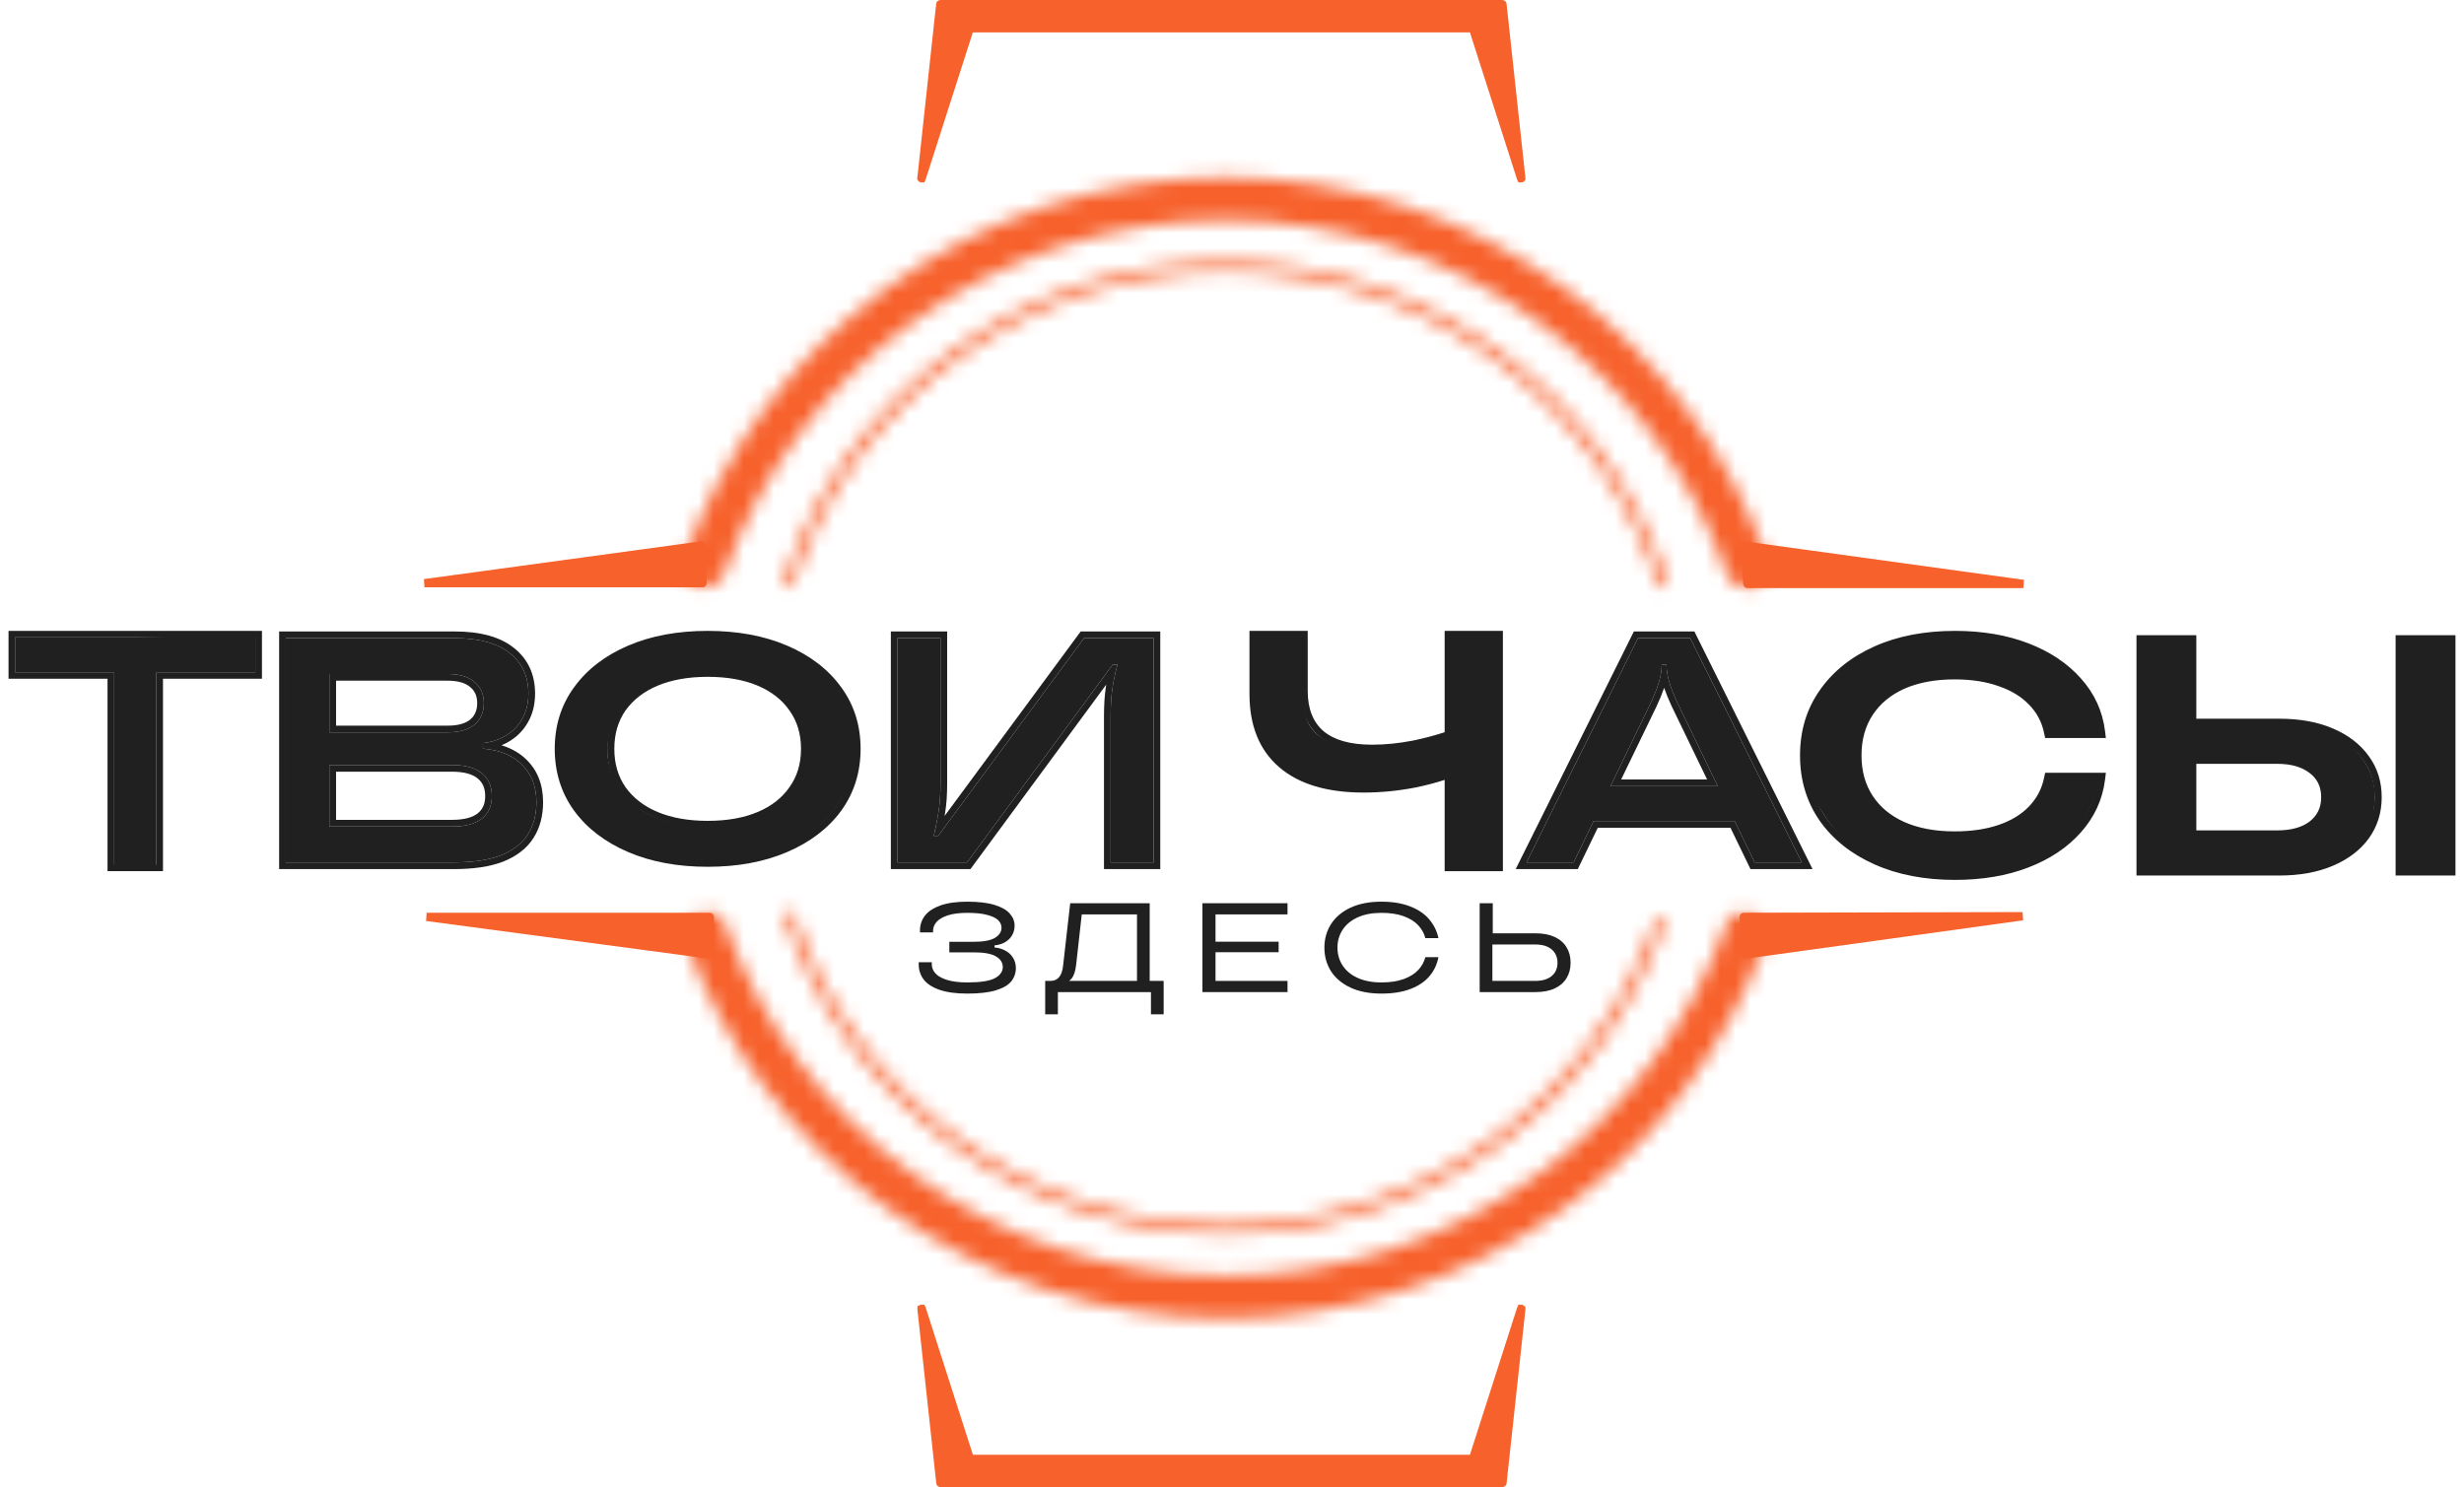 <svg width="164" height="99" viewBox="0 0 164 99" fill="none" xmlns="http://www.w3.org/2000/svg">
<path d="M98.485 66.044V60.128H99.356V62.342L99.331 62.368V65.3H102.196C102.511 65.3 102.779 65.25 102.999 65.148C103.218 65.047 103.385 64.906 103.497 64.726C103.61 64.545 103.666 64.334 103.666 64.092C103.666 63.849 103.61 63.638 103.497 63.458C103.385 63.272 103.218 63.128 102.999 63.027C102.779 62.925 102.511 62.875 102.196 62.875H99.069V62.131H102.196C102.703 62.131 103.131 62.213 103.48 62.376C103.83 62.539 104.092 62.768 104.266 63.061C104.447 63.354 104.537 63.697 104.537 64.092C104.537 64.481 104.447 64.822 104.266 65.115C104.092 65.407 103.83 65.636 103.48 65.799C103.131 65.963 102.703 66.044 102.196 66.044H98.485Z" fill="#202020"/>
<path d="M91.945 66.144C91.145 66.144 90.46 66.012 89.891 65.747C89.322 65.482 88.888 65.119 88.589 64.657C88.296 64.189 88.15 63.665 88.15 63.085C88.15 62.505 88.296 61.983 88.589 61.521C88.888 61.054 89.322 60.687 89.891 60.423C90.46 60.158 91.145 60.025 91.945 60.025C92.694 60.025 93.337 60.132 93.872 60.347C94.407 60.555 94.827 60.842 95.131 61.209C95.441 61.575 95.644 61.989 95.74 62.451H94.869C94.79 62.141 94.635 61.859 94.404 61.606C94.173 61.352 93.852 61.15 93.441 60.997C93.029 60.845 92.531 60.769 91.945 60.769C91.331 60.769 90.801 60.871 90.356 61.073C89.916 61.276 89.584 61.552 89.359 61.902C89.133 62.251 89.02 62.645 89.02 63.085C89.02 63.524 89.133 63.919 89.359 64.268C89.584 64.618 89.916 64.894 90.356 65.097C90.801 65.299 91.331 65.401 91.945 65.401C92.531 65.401 93.029 65.325 93.441 65.172C93.852 65.02 94.173 64.818 94.404 64.564C94.635 64.311 94.79 64.029 94.869 63.719H95.74C95.65 64.198 95.452 64.618 95.148 64.978C94.849 65.339 94.43 65.623 93.889 65.832C93.353 66.04 92.705 66.144 91.945 66.144Z" fill="#202020"/>
<path d="M80.033 66.044V60.128H85.695V60.872H80.903V65.3H85.695V66.044H80.033ZM80.785 63.39V62.689H85.104V63.39H80.785Z" fill="#202020"/>
<path d="M69.566 67.523V65.3H69.921C70.152 65.3 70.338 65.222 70.479 65.064C70.625 64.906 70.718 64.647 70.758 64.286L71.231 60.128H76.522V65.3H77.451V67.523H76.606V66.044H70.411V67.523H69.566ZM70.758 65.402V65.3H75.677V60.872H72L71.628 64.21C71.583 64.627 71.487 64.931 71.341 65.123C71.2 65.309 71.005 65.402 70.758 65.402Z" fill="#202020"/>
<path d="M64.386 66.144C63.631 66.144 63.011 66.06 62.527 65.891C62.048 65.722 61.698 65.494 61.478 65.206C61.259 64.913 61.149 64.581 61.149 64.209V64.057H62.02V64.209C62.02 64.418 62.098 64.612 62.256 64.792C62.414 64.972 62.67 65.119 63.025 65.232C63.38 65.344 63.834 65.401 64.386 65.401C65.248 65.401 65.857 65.308 66.212 65.122C66.567 64.93 66.744 64.68 66.744 64.37C66.744 64.082 66.592 63.848 66.288 63.668C65.989 63.488 65.493 63.398 64.8 63.398H63.186V62.696H64.8C65.454 62.696 65.927 62.609 66.22 62.434C66.513 62.254 66.659 62.029 66.659 61.758C66.659 61.578 66.589 61.414 66.448 61.268C66.307 61.121 66.068 61.003 65.73 60.913C65.392 60.817 64.944 60.769 64.386 60.769C63.856 60.769 63.42 60.825 63.076 60.938C62.738 61.051 62.49 61.197 62.332 61.378C62.18 61.558 62.104 61.752 62.104 61.961V62.071H61.233V61.935C61.233 61.575 61.34 61.251 61.555 60.964C61.774 60.676 62.118 60.448 62.586 60.279C63.059 60.11 63.659 60.025 64.386 60.025C65.135 60.025 65.744 60.099 66.212 60.245C66.679 60.392 67.014 60.586 67.217 60.828C67.426 61.065 67.53 61.33 67.53 61.623C67.53 61.876 67.465 62.105 67.336 62.307C67.212 62.505 67.029 62.662 66.786 62.781C66.544 62.893 66.254 62.95 65.916 62.95H65.781L66.195 62.705V63.305L65.781 63.06H65.941C66.29 63.06 66.589 63.122 66.837 63.245C67.091 63.364 67.282 63.527 67.412 63.736C67.547 63.944 67.615 64.181 67.615 64.446C67.615 64.778 67.513 65.071 67.31 65.325C67.107 65.578 66.767 65.778 66.288 65.925C65.809 66.071 65.175 66.144 64.386 66.144Z" fill="#202020"/>
<path fill-rule="evenodd" clip-rule="evenodd" d="M38.212 53.969L38.211 53.968C37.347 52.773 36.922 51.396 36.922 49.85C36.922 48.305 37.347 46.934 38.211 45.751C39.072 44.561 40.275 43.637 41.809 42.98C43.345 42.321 45.114 41.998 47.101 41.998C49.088 41.998 50.856 42.321 52.393 42.98C53.926 43.637 55.13 44.561 55.99 45.751C56.855 46.934 57.28 48.305 57.28 49.85C57.28 51.396 56.855 52.773 55.991 53.968L55.99 53.969C55.129 55.147 53.925 56.064 52.393 56.721C50.856 57.38 49.088 57.703 47.101 57.703C45.114 57.703 43.345 57.38 41.809 56.721C40.276 56.064 39.073 55.147 38.212 53.969ZM52.545 52.404L52.546 52.402C53.052 51.695 53.314 50.85 53.314 49.85C53.314 48.851 53.052 48.005 52.546 47.298L52.545 47.296L52.543 47.294C52.05 46.584 51.351 46.036 50.435 45.647C49.521 45.259 48.414 45.057 47.101 45.057C45.804 45.057 44.697 45.259 43.765 45.648C42.85 46.036 42.143 46.585 41.634 47.296C41.143 48.004 40.888 48.85 40.888 49.85C40.888 50.851 41.143 51.697 41.634 52.404C42.143 53.116 42.849 53.664 43.765 54.053C44.697 54.442 45.804 54.644 47.101 54.644C48.414 54.644 49.521 54.441 50.435 54.053C51.351 53.665 52.05 53.117 52.543 52.407L52.545 52.404ZM43.556 54.41C42.563 53.989 41.787 53.389 41.23 52.609C40.689 51.83 40.418 50.911 40.418 49.85C40.418 48.79 40.689 47.87 41.23 47.091C41.787 46.312 42.563 45.712 43.556 45.29C44.565 44.869 45.746 44.658 47.101 44.658C48.471 44.658 49.652 44.869 50.646 45.29C51.639 45.712 52.407 46.312 52.949 47.091C53.505 47.87 53.784 48.79 53.784 49.85C53.784 50.911 53.505 51.83 52.949 52.609C52.407 53.389 51.639 53.989 50.646 54.41C49.652 54.832 48.471 55.043 47.101 55.043C45.746 55.043 44.565 54.832 43.556 54.41ZM42.021 56.365C43.481 56.991 45.174 57.303 47.101 57.303C49.028 57.303 50.721 56.991 52.181 56.365C53.641 55.739 54.777 54.87 55.59 53.759C56.403 52.635 56.809 51.332 56.809 49.85C56.809 48.369 56.403 47.072 55.59 45.961C54.777 44.837 53.641 43.962 52.181 43.336C50.721 42.71 49.028 42.397 47.101 42.397C45.174 42.397 43.481 42.71 42.021 43.336C40.561 43.962 39.424 44.837 38.611 45.961C37.799 47.072 37.392 48.369 37.392 49.85C37.392 51.332 37.799 52.635 38.611 53.759C39.424 54.87 40.561 55.739 42.021 56.365Z" fill="#202020"/>
<path d="M7.599 43.663H10.406V57.629H7.599V43.663ZM1.005 42.409H9.003L17 42.288V44.773H1.005V42.409Z" fill="#202020"/>
<path d="M46.879 57.411C44.961 57.411 43.275 57.1 41.822 56.477C40.368 55.854 39.236 54.99 38.427 53.884C37.618 52.766 37.213 51.469 37.213 49.995C37.213 48.521 37.618 47.231 38.427 46.125C39.236 45.007 40.209 43.929 41.663 43.306C43.116 42.683 44.961 42.288 46.879 42.288C48.798 42.288 50.883 42.683 52.336 43.306C53.79 43.929 54.969 44.95 55.778 46.069C56.587 47.175 56.99 48.521 56.99 49.995C56.99 51.469 56.345 52.766 55.535 53.884C54.726 54.99 53.243 56.061 51.789 56.684C50.335 57.307 48.798 57.411 46.879 57.411ZM46.879 54.939C48.243 54.939 49.266 54.777 50.255 54.357C51.244 53.938 52.162 53.516 52.701 52.74C53.256 51.965 53.533 51.05 53.533 49.995C53.533 48.94 53.256 48.025 52.701 47.25C52.162 46.474 51.398 45.877 50.409 45.458C49.419 45.038 48.243 44.828 46.879 44.828C45.531 44.828 44.354 45.038 43.35 45.458C42.361 45.877 41.757 46.602 41.203 47.378C40.663 48.153 40.435 48.94 40.435 49.995C40.435 51.05 40.816 51.837 41.356 52.612C41.91 53.388 42.515 53.938 43.504 54.357C44.508 54.777 45.531 54.939 46.879 54.939Z" fill="#202020"/>
<path d="M59.739 57.411V42.48H62.597V52.164C62.597 52.889 62.554 53.508 62.469 54.02C62.398 54.518 62.291 55.058 62.149 55.641H62.448L72.153 42.48H76.781V57.411H73.923V47.728C73.923 47.002 73.959 46.391 74.03 45.893C74.101 45.381 74.215 44.834 74.371 44.251H74.051L64.367 57.411H59.739Z" fill="#202020"/>
<path fill-rule="evenodd" clip-rule="evenodd" d="M59.294 57.856V42.036H63.041V52.164C63.041 52.903 62.998 53.546 62.908 54.088C62.898 54.163 62.886 54.238 62.874 54.315L71.928 42.036H77.226V57.856H73.479V47.728C73.479 46.99 73.515 46.357 73.59 45.831C73.602 45.747 73.615 45.661 73.628 45.575L64.592 57.856H59.294ZM74.051 44.251H74.371C74.353 44.317 74.336 44.383 74.32 44.448C74.298 44.531 74.278 44.614 74.259 44.695C74.256 44.707 74.253 44.718 74.25 44.73C74.155 45.136 74.081 45.524 74.03 45.893C73.959 46.391 73.923 47.002 73.923 47.728V57.411H76.781V42.48H72.153L62.448 55.641H62.149C62.164 55.578 62.179 55.516 62.194 55.454C62.214 55.367 62.234 55.282 62.252 55.197C62.257 55.178 62.261 55.159 62.265 55.141C62.351 54.746 62.419 54.372 62.469 54.02C62.554 53.508 62.597 52.89 62.597 52.164V42.48H59.739V57.411H64.367L74.051 44.251Z" fill="#202020"/>
<path d="M19.023 57.411V42.48H30.242C31.878 42.48 33.108 42.815 33.933 43.483C34.757 44.137 35.17 45.033 35.17 46.171C35.17 46.825 35.028 47.394 34.743 47.877C34.473 48.36 34.082 48.744 33.57 49.029C33.058 49.313 32.461 49.47 31.778 49.498L32.141 48.623V50.671L31.757 49.818C32.994 49.846 33.961 50.181 34.658 50.821C35.355 51.46 35.703 52.321 35.703 53.401C35.703 54.24 35.511 54.959 35.127 55.556C34.743 56.153 34.146 56.615 33.335 56.942C32.525 57.255 31.487 57.411 30.221 57.411H19.023ZM30.072 55.023C30.968 55.023 31.636 54.845 32.077 54.489C32.518 54.134 32.738 53.636 32.738 52.996C32.738 52.342 32.518 51.837 32.077 51.482C31.636 51.112 30.968 50.927 30.072 50.927H21.22V48.752H29.795C30.577 48.752 31.174 48.581 31.586 48.24C31.999 47.884 32.205 47.408 32.205 46.81C32.205 46.213 31.999 45.744 31.586 45.403C31.174 45.047 30.577 44.869 29.795 44.869H21.924V55.023H30.072Z" fill="#202020"/>
<path fill-rule="evenodd" clip-rule="evenodd" d="M18.579 57.856V42.036H30.243C31.926 42.036 33.274 42.378 34.211 43.136C35.15 43.882 35.614 44.911 35.614 46.171C35.614 46.889 35.458 47.537 35.129 48.098C34.816 48.656 34.364 49.096 33.786 49.417C33.654 49.49 33.519 49.555 33.379 49.613C33.986 49.797 34.516 50.087 34.959 50.493C35.76 51.23 36.147 52.216 36.147 53.401C36.147 54.31 35.939 55.115 35.501 55.796C35.057 56.487 34.378 57.001 33.502 57.354L33.499 57.356L33.495 57.357C32.616 57.696 31.519 57.856 30.221 57.856H18.579ZM32.585 49.396C32.943 49.318 33.271 49.195 33.57 49.029C34.082 48.744 34.473 48.361 34.743 47.877C35.028 47.394 35.17 46.825 35.17 46.171C35.17 45.033 34.757 44.137 33.933 43.483C33.108 42.815 31.878 42.48 30.243 42.48H19.023V57.411H30.221C31.487 57.411 32.525 57.255 33.335 56.942C34.146 56.615 34.743 56.153 35.127 55.556C35.511 54.959 35.703 54.24 35.703 53.401C35.703 52.321 35.355 51.46 34.658 50.821C34.125 50.331 33.434 50.021 32.585 49.889C32.547 49.883 32.508 49.877 32.468 49.872C32.399 49.863 32.329 49.855 32.258 49.848C32.219 49.844 32.18 49.84 32.141 49.837V49.47C32.187 49.465 32.233 49.459 32.278 49.452C32.339 49.443 32.398 49.434 32.456 49.422C32.5 49.414 32.543 49.406 32.585 49.396ZM29.795 48.752C30.577 48.752 31.174 48.581 31.586 48.24C31.999 47.884 32.205 47.408 32.205 46.81C32.205 46.213 31.999 45.744 31.586 45.403C31.174 45.047 30.577 44.87 29.795 44.87H21.924V48.752H29.795ZM21.924 55.023H30.072C30.968 55.023 31.636 54.845 32.077 54.489C32.518 54.134 32.738 53.636 32.738 52.996C32.738 52.342 32.518 51.837 32.077 51.482C31.636 51.112 30.968 50.927 30.072 50.927H21.924V55.023ZM22.368 51.372V54.578H30.072C30.922 54.578 31.471 54.407 31.798 54.143C32.12 53.884 32.294 53.522 32.294 52.996C32.294 52.453 32.117 52.085 31.798 51.828L31.795 51.825L31.791 51.822C31.465 51.548 30.919 51.372 30.072 51.372H22.368ZM22.368 48.307H29.795C30.517 48.307 30.996 48.149 31.3 47.9C31.602 47.638 31.761 47.291 31.761 46.81C31.761 46.328 31.601 45.992 31.303 45.745L31.3 45.742L31.296 45.739C30.994 45.478 30.516 45.314 29.795 45.314H22.368V48.307Z" fill="#202020"/>
<path fill-rule="evenodd" clip-rule="evenodd" d="M10.405 44.763V57.573H7.6V44.763H1.011V42.419H16.994V44.763H10.405ZM7.157 45.184H0.568V41.998H17.436V45.184H10.848V57.993H7.157V45.184Z" fill="#202020"/>
<path d="M90.676 52.516C88.319 52.516 86.392 51.846 85.145 50.787C83.898 49.729 83.455 48.104 83.455 46.095V42.288H86.681V45.889C86.681 47.206 86.876 48.213 87.697 48.905C88.518 49.584 89.727 49.923 91.324 49.923C92.236 49.923 93.194 49.828 94.198 49.638C95.202 49.434 96.198 49.156 97.186 48.803L97.436 51.219C96.433 51.64 95.354 51.853 94.198 52.084C93.058 52.301 91.816 52.516 90.676 52.516ZM96.514 57.702V42.288H99.741V57.702H96.514Z" fill="#202020"/>
<path fill-rule="evenodd" clip-rule="evenodd" d="M83.163 41.998H87.04V45.995C87.04 47.222 87.414 48.093 88.098 48.678C88.785 49.253 89.835 49.575 91.329 49.575C92.185 49.575 93.089 49.485 94.042 49.302C94.749 49.156 95.454 48.971 96.154 48.746V41.998H100.031V57.993H96.154V51.916C95.527 52.12 94.875 52.29 94.199 52.427L94.196 52.428L94.194 52.428C93.047 52.65 91.898 52.761 90.749 52.761C88.368 52.761 86.472 52.218 85.138 51.069C83.799 49.916 83.163 48.269 83.163 46.197V41.998ZM96.154 51.468C96.311 51.416 96.466 51.361 96.62 51.304V57.573H99.566V42.419H96.62V49.041C96.618 49.041 96.616 49.042 96.614 49.043C96.461 49.094 96.308 49.144 96.154 49.192C95.487 49.401 94.816 49.574 94.142 49.713C93.16 49.901 92.222 49.996 91.329 49.996C89.767 49.996 88.584 49.659 87.78 48.986C86.976 48.299 86.575 47.302 86.575 45.995V42.419H83.628V46.197C83.628 48.191 84.238 49.713 85.459 50.764C86.679 51.814 88.442 52.34 90.749 52.34C91.865 52.34 92.981 52.232 94.097 52.016C94.813 51.871 95.499 51.689 96.154 51.468Z" fill="#202020"/>
<path d="M101.6 57.411L109.023 42.48H112.5L119.923 57.411H116.787L111.668 46.832C111.398 46.249 111.206 45.758 111.092 45.36C110.978 44.962 110.921 44.606 110.921 44.294V44.251H110.601V44.294C110.601 44.606 110.544 44.962 110.431 45.36C110.317 45.758 110.125 46.249 109.855 46.832L104.736 57.411H101.6ZM104.778 54.66L105.909 52.335H115.635L116.68 54.66H104.778Z" fill="#202020"/>
<path fill-rule="evenodd" clip-rule="evenodd" d="M100.883 57.856L108.748 42.036H112.775L120.64 57.856H116.509L115.177 55.104H106.346L105.015 57.856H100.883ZM106.067 54.66H115.456L116.787 57.411H119.923L112.5 42.48H109.023L101.6 57.411H104.736L106.067 54.66ZM111.668 46.832C111.398 46.249 111.206 45.758 111.092 45.36C111.049 45.209 111.014 45.065 110.988 44.926C110.944 44.699 110.922 44.488 110.922 44.294V44.251H110.602V44.294C110.602 44.488 110.58 44.699 110.536 44.926C110.509 45.065 110.474 45.209 110.431 45.36C110.317 45.758 110.125 46.249 109.855 46.832L107.192 52.335H114.331L111.668 46.832ZM113.622 51.891L111.267 47.022L111.265 47.019C111.053 46.561 110.884 46.151 110.762 45.79C110.639 46.151 110.471 46.561 110.258 47.019L110.257 47.022L107.901 51.891H113.622Z" fill="#202020"/>
<path d="M139.729 51.74C139.575 52.978 138.928 54.341 138.08 55.296C137.248 56.238 136.153 56.971 134.796 57.496C133.44 58.021 131.89 58.284 130.148 58.284C128.206 58.284 126.502 57.954 125.037 57.294C123.573 56.635 122.432 55.72 121.615 54.549C120.798 53.365 120.098 52.138 120.098 50.577C120.098 49.016 120.444 47.385 121.261 46.214C122.079 45.03 123.287 43.965 124.751 43.306C126.216 42.647 128.182 42.288 130.125 42.288C131.867 42.288 133.574 42.49 134.93 43.015C136.287 43.54 137.442 44.503 138.275 45.445C139.123 46.387 139.72 47.605 139.874 48.857H136.508C136.338 48.049 135.968 47.356 135.398 46.778C134.843 46.199 134.118 45.755 133.224 45.445C132.33 45.122 131.297 44.961 130.125 44.961C128.768 44.961 127.589 45.183 126.587 45.627C125.6 46.071 124.837 46.704 124.297 47.525C123.758 48.345 123.488 49.314 123.488 50.431C123.488 51.548 123.921 52.519 124.461 53.34C125 54.16 125.8 54.64 126.787 55.084C127.789 55.529 128.791 55.666 130.148 55.666C131.32 55.666 132.33 55.394 133.224 55.084C134.118 54.775 134.812 54.354 135.367 53.776C135.937 53.184 136.338 52.402 136.508 51.594L139.729 51.74Z" fill="#202020"/>
<path fill-rule="evenodd" clip-rule="evenodd" d="M140.165 51.443L140.107 51.91C139.942 53.225 139.405 54.397 138.494 55.418C138.494 55.418 138.494 55.419 138.494 55.419L138.111 55.161L138.494 55.418C138.494 55.418 138.494 55.418 138.494 55.418C137.602 56.422 136.433 57.199 134.999 57.75C133.561 58.304 131.932 58.575 130.121 58.575C128.101 58.575 126.307 58.234 124.751 57.537C123.201 56.843 121.984 55.874 121.112 54.632L121.111 54.63C120.237 53.37 119.807 51.917 119.807 50.287C119.807 48.657 120.237 47.21 121.112 45.963C121.983 44.707 123.2 43.731 124.751 43.036C126.307 42.339 128.101 41.998 130.121 41.998C131.932 41.998 133.561 42.27 134.999 42.823C136.432 43.374 137.601 44.15 138.493 45.154C139.405 46.163 139.942 47.337 140.107 48.664L140.164 49.13H136.122L136.049 48.785C135.893 48.044 135.555 47.42 135.041 46.901L135.038 46.899L135.036 46.897C134.535 46.376 133.874 45.97 133.04 45.683L133.037 45.682L133.034 45.681C132.203 45.382 131.228 45.227 130.098 45.227C128.793 45.227 127.684 45.439 126.755 45.848C125.843 46.257 125.145 46.834 124.649 47.584C124.155 48.332 123.899 49.228 123.899 50.287C123.899 51.345 124.155 52.241 124.649 52.989C125.145 53.739 125.843 54.316 126.755 54.725C127.684 55.134 128.793 55.346 130.098 55.346C131.23 55.346 132.207 55.197 133.04 54.911C133.874 54.623 134.535 54.217 135.036 53.697L135.037 53.696C135.554 53.162 135.893 52.53 136.049 51.788L136.122 51.443H140.165ZM126.534 55.1C125.541 54.655 124.772 54.021 124.229 53.199C123.685 52.377 123.413 51.406 123.413 50.287C123.413 49.167 123.685 48.197 124.229 47.374C124.772 46.552 125.541 45.918 126.534 45.473C127.544 45.028 128.732 44.806 130.098 44.806C131.278 44.806 132.318 44.968 133.219 45.291C134.12 45.601 134.849 46.046 135.408 46.626C135.983 47.206 136.356 47.9 136.526 48.709H139.624C139.607 48.567 139.584 48.426 139.558 48.288C139.35 47.208 138.867 46.249 138.11 45.413C137.272 44.469 136.169 43.734 134.803 43.208C133.436 42.682 131.876 42.419 130.121 42.419C128.165 42.419 126.449 42.75 124.974 43.41C123.499 44.071 122.35 44.995 121.527 46.181C120.704 47.354 120.292 48.723 120.292 50.287C120.292 51.851 120.704 53.226 121.527 54.412C122.35 55.585 123.499 56.502 124.974 57.163C126.449 57.824 128.165 58.154 130.121 58.154C131.876 58.154 133.436 57.891 134.803 57.365C136.169 56.839 137.272 56.105 138.11 55.161C138.866 54.313 139.349 53.355 139.557 52.285C139.584 52.147 139.606 52.006 139.624 51.864H136.526C136.356 52.673 135.983 53.374 135.408 53.967C134.849 54.547 134.12 54.992 133.219 55.302C132.318 55.612 131.278 55.767 130.098 55.767C128.732 55.767 127.544 55.545 126.534 55.1Z" fill="#202020"/>
<path d="M142.347 57.993L142.492 42.388H145.837V56.576L144.173 55.395H151.404C152.464 55.395 153.301 55.164 153.915 54.703C154.529 54.228 154.836 53.602 154.836 52.824C154.836 52.033 154.448 51.62 153.834 51.159C153.22 50.684 152.422 50.577 151.362 50.577H143.874V48.117H151.543C152.848 48.117 153.976 48.315 154.928 48.71C155.88 49.106 156.617 49.66 157.139 50.371C157.661 51.07 158.051 51.888 158.051 52.824C158.051 53.747 157.992 54.809 157.47 55.521C156.948 56.22 155.95 57.016 154.998 57.412C154.046 57.807 152.667 57.993 151.362 57.993H142.347ZM159.81 42.678H163.141V57.993H159.81V42.678Z" fill="#202020"/>
<path fill-rule="evenodd" clip-rule="evenodd" d="M142.201 58.284V42.288H146.184V47.844H151.693C153.048 47.844 154.246 48.055 155.272 48.493C156.293 48.928 157.098 49.544 157.669 50.343C158.244 51.133 158.523 52.048 158.523 53.074C158.523 54.088 158.243 55.003 157.67 55.804L157.668 55.807C157.096 56.592 156.292 57.201 155.272 57.635C154.246 58.073 153.048 58.284 151.693 58.284H142.201ZM157.266 50.569C156.746 49.841 156.012 49.276 155.064 48.871C154.116 48.467 152.992 48.265 151.693 48.265H145.706V42.709H142.679V57.863H151.693C152.992 57.863 154.116 57.661 155.064 57.257C156.012 56.852 156.746 56.293 157.266 55.58C157.786 54.852 158.046 54.017 158.046 53.074C158.046 52.118 157.786 51.283 157.266 50.569ZM145.706 55.701H151.555C152.61 55.701 153.443 55.465 154.055 54.994C154.666 54.509 154.972 53.869 154.972 53.074C154.972 52.266 154.666 51.626 154.055 51.155C153.443 50.67 152.61 50.427 151.555 50.427H145.706V55.701ZM146.184 50.848V55.28H151.555C152.528 55.28 153.237 55.064 153.738 54.679C154.237 54.282 154.494 53.761 154.494 53.074C154.494 52.37 154.234 51.852 153.74 51.471L153.738 51.469L153.735 51.468C153.234 51.07 152.526 50.848 151.555 50.848H146.184ZM159.448 42.288H163.432V58.284H159.448V42.288ZM159.926 42.709V57.863H162.954V42.709H159.926Z" fill="#202020"/>
<mask id="path-22-inside-1_619_1520" fill="white">
<path d="M46.264 60.997C45.673 61.189 45.349 61.825 45.558 62.41C48.149 69.643 52.862 75.937 59.092 80.462C65.626 85.207 73.494 87.764 81.569 87.765C89.645 87.766 97.514 85.211 104.049 80.467C110.28 75.943 114.994 69.65 117.586 62.418C117.796 61.833 117.471 61.197 116.881 61.005L116.318 60.822C115.727 60.629 115.094 60.953 114.883 61.538C112.477 68.199 108.125 73.996 102.379 78.167C96.329 82.559 89.045 84.923 81.57 84.922C74.094 84.922 66.811 82.555 60.762 78.162C55.017 73.99 50.666 68.192 48.262 61.53C48.051 60.946 47.418 60.622 46.827 60.814L46.264 60.997Z"/>
</mask>
<path d="M46.264 60.997C45.673 61.189 45.349 61.825 45.558 62.41C48.149 69.643 52.862 75.937 59.092 80.462C65.626 85.207 73.494 87.764 81.569 87.765C89.645 87.766 97.514 85.211 104.049 80.467C110.28 75.943 114.994 69.65 117.586 62.418C117.796 61.833 117.471 61.197 116.881 61.005L116.318 60.822C115.727 60.629 115.094 60.953 114.883 61.538C112.477 68.199 108.125 73.996 102.379 78.167C96.329 82.559 89.045 84.923 81.57 84.922C74.094 84.922 66.811 82.555 60.762 78.162C55.017 73.99 50.666 68.192 48.262 61.53C48.051 60.946 47.418 60.622 46.827 60.814L46.264 60.997Z" fill="#F7612C" stroke="#F7612C" stroke-width="5.626" mask="url(#path-22-inside-1_619_1520)"/>
<mask id="path-23-inside-2_619_1520" fill="white">
<path d="M52.449 60.681C52.285 60.735 52.195 60.911 52.25 61.074C54.288 67.124 58.149 72.398 63.306 76.171C68.546 80.004 74.86 82.092 81.353 82.138C87.846 82.184 94.189 80.187 99.484 76.429C104.694 72.731 108.63 67.512 110.754 61.492C110.811 61.329 110.724 61.152 110.561 61.096V61.096C110.398 61.04 110.221 61.128 110.163 61.29C108.081 67.186 104.226 72.297 99.123 75.92C93.935 79.602 87.72 81.559 81.358 81.514C74.996 81.469 68.809 79.423 63.674 75.667C58.623 71.972 54.841 66.806 52.844 60.881C52.789 60.718 52.613 60.628 52.449 60.681V60.681Z"/>
</mask>
<path d="M52.449 60.681C52.285 60.735 52.195 60.911 52.25 61.074C54.288 67.124 58.149 72.398 63.306 76.171C68.546 80.004 74.86 82.092 81.353 82.138C87.846 82.184 94.189 80.187 99.484 76.429C104.694 72.731 108.63 67.512 110.754 61.492C110.811 61.329 110.724 61.152 110.561 61.096V61.096C110.398 61.04 110.221 61.128 110.163 61.29C108.081 67.186 104.226 72.297 99.123 75.92C93.935 79.602 87.72 81.559 81.358 81.514C74.996 81.469 68.809 79.423 63.674 75.667C58.623 71.972 54.841 66.806 52.844 60.881C52.789 60.718 52.613 60.628 52.449 60.681V60.681Z" fill="#F7612C" stroke="#F7612C" stroke-width="5.626" mask="url(#path-23-inside-2_619_1520)"/>
<path d="M116.164 63.549L134.62 60.993L116.064 61.037C116.06 61.037 116.056 61.041 116.056 61.045L116.155 63.542C116.155 63.546 116.16 63.55 116.164 63.549Z" fill="#F7612C" stroke="#F7612C" stroke-width="0.551"/>
<path d="M47.237 63.549L28.397 61.038L47.238 61.038C47.242 61.038 47.246 61.041 47.246 61.045L47.246 63.541C47.246 63.546 47.242 63.55 47.237 63.549Z" fill="#F7612C" stroke="#F7612C" stroke-width="0.551"/>
<mask id="path-26-inside-3_619_1520" fill="white">
<path d="M46.43 39.035C45.681 38.8 45.262 38.001 45.525 37.261C48.087 30.051 52.758 23.763 58.945 19.224C65.515 14.404 73.453 11.808 81.601 11.814C89.749 11.819 97.683 14.427 104.246 19.256C110.427 23.803 115.089 30.098 117.641 37.312C117.902 38.052 117.482 38.85 116.733 39.084V39.084C115.984 39.319 115.19 38.9 114.926 38.161C112.556 31.524 108.255 25.734 102.562 21.545C96.486 17.075 89.142 14.661 81.599 14.656C74.056 14.65 66.708 17.053 60.626 21.515C54.927 25.696 50.618 31.48 48.239 38.114C47.974 38.852 47.179 39.27 46.43 39.035V39.035Z"/>
</mask>
<path d="M46.43 39.035C45.681 38.8 45.262 38.001 45.525 37.261C48.087 30.051 52.758 23.763 58.945 19.224C65.515 14.404 73.453 11.808 81.601 11.814C89.749 11.819 97.683 14.427 104.246 19.256C110.427 23.803 115.089 30.098 117.641 37.312C117.902 38.052 117.482 38.85 116.733 39.084V39.084C115.984 39.319 115.19 38.9 114.926 38.161C112.556 31.524 108.255 25.734 102.562 21.545C96.486 17.075 89.142 14.661 81.599 14.656C74.056 14.65 66.708 17.053 60.626 21.515C54.927 25.696 50.618 31.48 48.239 38.114C47.974 38.852 47.179 39.27 46.43 39.035V39.035Z" fill="#F7612C" stroke="#F7612C" stroke-width="5.626" mask="url(#path-26-inside-3_619_1520)"/>
<mask id="path-27-inside-4_619_1520" fill="white">
<path d="M52.388 39.084C52.224 39.032 52.133 38.856 52.187 38.693C54.209 32.56 58.1 27.211 63.318 23.398C68.62 19.524 75.017 17.437 81.583 17.439C88.15 17.441 94.546 19.532 99.845 23.409C105.061 27.225 108.948 32.577 110.967 38.71C111.021 38.874 110.93 39.05 110.765 39.102V39.102C110.601 39.154 110.426 39.063 110.372 38.9C108.394 32.892 104.585 27.651 99.477 23.913C94.284 20.114 88.017 18.065 81.583 18.063C75.149 18.061 68.881 20.106 63.686 23.902C58.575 27.637 54.764 32.876 52.782 38.882C52.728 39.046 52.553 39.137 52.388 39.084V39.084Z"/>
</mask>
<path d="M52.388 39.084C52.224 39.032 52.133 38.856 52.187 38.693C54.209 32.56 58.1 27.211 63.318 23.398C68.62 19.524 75.017 17.437 81.583 17.439C88.15 17.441 94.546 19.532 99.845 23.409C105.061 27.225 108.948 32.577 110.967 38.71C111.021 38.874 110.93 39.05 110.765 39.102V39.102C110.601 39.154 110.426 39.063 110.372 38.9C108.394 32.892 104.585 27.651 99.477 23.913C94.284 20.114 88.017 18.065 81.583 18.063C75.149 18.061 68.881 20.106 63.686 23.902C58.575 27.637 54.764 32.876 52.782 38.882C52.728 39.046 52.553 39.137 52.388 39.084V39.084Z" fill="#F7612C" stroke="#F7612C" stroke-width="5.626" mask="url(#path-27-inside-4_619_1520)"/>
<line x1="62.972" y1="1.078" x2="99.36" y2="1.078" stroke="#F7612C" stroke-width="2.156"/>
<path d="M61.33 11.863L62.585 0.282C62.585 0.278 62.589 0.275 62.593 0.275L65.052 0.275C65.055 0.275 65.056 0.275 65.056 0.275C65.057 0.276 65.058 0.277 65.059 0.278C65.06 0.28 65.061 0.281 65.061 0.282C65.061 0.282 65.061 0.283 65.06 0.285L61.346 11.866C61.345 11.868 61.344 11.87 61.343 11.872C61.341 11.872 61.339 11.872 61.336 11.871C61.334 11.871 61.331 11.87 61.33 11.869C61.33 11.867 61.33 11.865 61.33 11.863Z" fill="#F7612C" stroke="#F7612C" stroke-width="0.551"/>
<path d="M101.255 11.863L100 0.282C100 0.278 99.996 0.275 99.992 0.275L97.532 0.275C97.53 0.275 97.529 0.275 97.529 0.275C97.528 0.276 97.527 0.277 97.526 0.278C97.525 0.28 97.524 0.281 97.524 0.282C97.524 0.282 97.524 0.283 97.525 0.285L101.239 11.866C101.24 11.868 101.241 11.87 101.242 11.872C101.244 11.872 101.246 11.872 101.249 11.871C101.251 11.871 101.254 11.87 101.255 11.869C101.255 11.867 101.255 11.865 101.255 11.863Z" fill="#F7612C" stroke="#F7612C" stroke-width="0.551"/>
<path d="M46.681 36.312L28.252 38.824L46.752 38.824C46.757 38.824 46.761 38.82 46.761 38.816L46.69 36.32C46.69 36.315 46.685 36.311 46.681 36.312Z" fill="#F7612C" stroke="#F7612C" stroke-width="0.551"/>
<path d="M116.192 36.325L134.674 38.874L116.306 38.874C116.301 38.874 116.298 38.871 116.298 38.866L116.183 36.333C116.183 36.331 116.183 36.33 116.183 36.33C116.184 36.329 116.184 36.328 116.186 36.327C116.187 36.325 116.188 36.325 116.189 36.325C116.189 36.325 116.19 36.324 116.192 36.325Z" fill="#F7612C" stroke="#F7612C" stroke-width="0.551"/>
<line x1="99.719" y1="97.923" x2="63.331" y2="97.923" stroke="#F7612C" stroke-width="2.156"/>
<path d="M101.257 87.136L100.002 98.717C100.002 98.721 99.998 98.724 99.994 98.724L97.534 98.724C97.532 98.724 97.531 98.724 97.531 98.724C97.53 98.723 97.529 98.722 97.528 98.721C97.527 98.719 97.526 98.718 97.526 98.717C97.526 98.717 97.526 98.716 97.527 98.714L101.241 87.133C101.242 87.131 101.243 87.129 101.244 87.127C101.246 87.127 101.248 87.127 101.251 87.128C101.253 87.128 101.256 87.129 101.257 87.13C101.257 87.132 101.257 87.134 101.257 87.136Z" fill="#F7612C" stroke="#F7612C" stroke-width="0.551"/>
<path d="M61.335 87.136L62.59 98.717C62.59 98.721 62.593 98.724 62.597 98.724L65.057 98.724C65.06 98.724 65.061 98.724 65.061 98.724C65.061 98.723 65.063 98.722 65.064 98.721C65.065 98.719 65.065 98.718 65.066 98.717C65.066 98.717 65.066 98.716 65.065 98.714L61.35 87.133C61.35 87.131 61.349 87.129 61.348 87.127C61.346 87.127 61.344 87.127 61.341 87.128C61.339 87.128 61.336 87.129 61.334 87.13C61.334 87.132 61.335 87.134 61.335 87.136Z" fill="#F7612C" stroke="#F7612C" stroke-width="0.551"/>
</svg>
